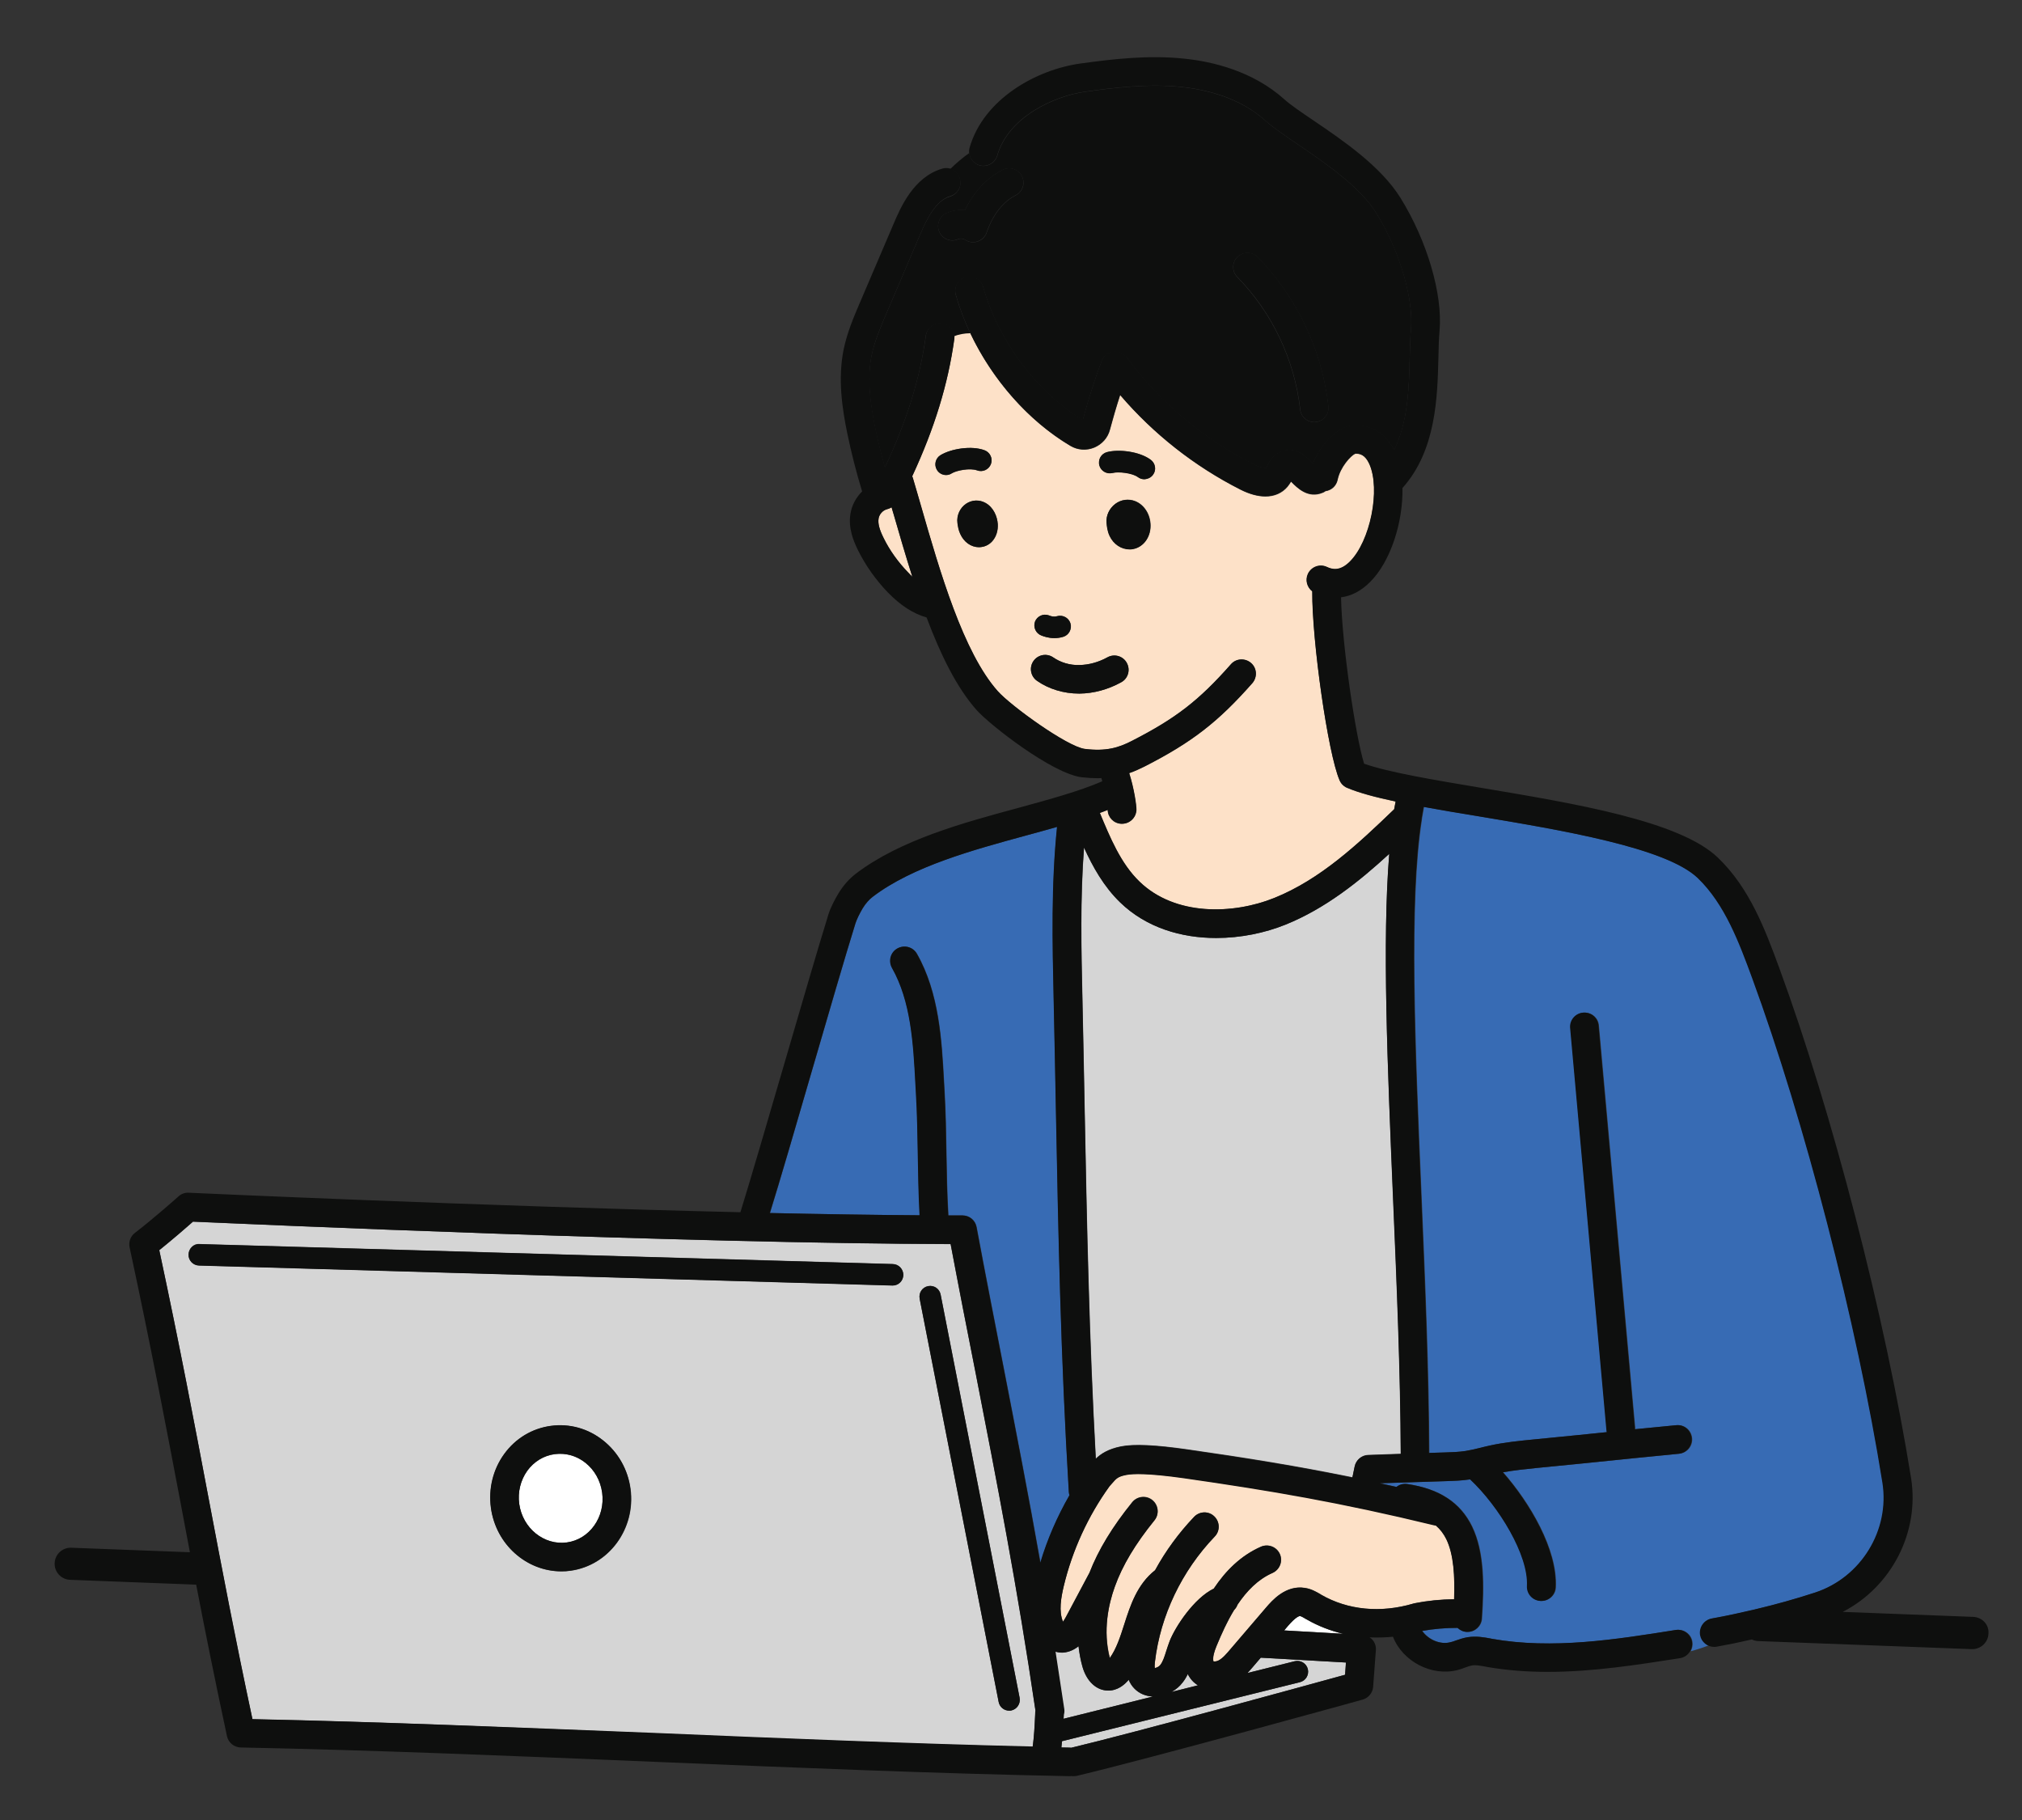 <?xml version="1.0" encoding="utf-8"?>
<!-- Generator: Adobe Illustrator 24.0.1, SVG Export Plug-In . SVG Version: 6.00 Build 0)  -->
<svg version="1.1" id="レイヤー_1" xmlns="http://www.w3.org/2000/svg" xmlns:xlink="http://www.w3.org/1999/xlink" x="0px"
	 y="0px" viewBox="0 0 167.2 150.5" style="enable-background:new 0 0 167.2 150.5;" xml:space="preserve">
<rect x="0" y="0" width="167.2" height="150.5" fill="#333333" stroke="none"/>
<style type="text/css">
	.st0{fill:#D5D5D5;}
	.st1{fill:#FDE1C8;}
	.st2{fill:#FFFFFF;}
	.st3{fill:#376BB4;}
	.st4{fill:#0E0F0E;}
</style>
<g id="g10" transform="matrix(1.333,0,0,-1.333,0,373.333)">
	<g id="g12" transform="scale(0.1)">
		<path id="path14" class="st0" d="M861.8,2271.1c-18.7-17.2-39.7-33.9-64.3-43.9c-12.8-5.2-27.9-8.3-43-8.3
			c-21.5,0-43.3,6.3-59.6,22.1c-10.1,9.8-16.9,21.9-22.4,34c-2.4-31.3-1.7-63-1-93.9c0.5-23.6,1-46.5,1.4-69
			c1.4-72,2.8-140.4,6.9-216.1c3.1,3,7.6,6,15.6,7.6c8.1,1.6,21.3,1,41.4-1.9c36.5-5.2,68-10.3,102.2-17.3l1.4,6.8
			c0.8,4,4.3,7,8.4,7.1l20.2,0.7c-0.2,50.4-2.5,105.7-4.8,159.2C860.7,2139.4,857.4,2217.2,861.8,2271.1"/>
		<path id="path16" class="st1" d="M698.7,1886c-5.2-1-6.2-2.2-8.8-5.2c-0.5-0.6-1.1-1.2-1.6-1.8c-13.3-18.4-23.1-39.8-28.4-61.9
			c-1.8-7.3-3.2-15.7-0.5-22.2c0.5,0.7,1.1,1.6,1.8,2.9l14.7,27.5c5.5,14.2,14.2,28.5,26.5,43.7c3.1,3.8,8.7,4.4,12.5,1.3
			c3.8-3.1,4.4-8.7,1.3-12.5c-11.8-14.5-19.9-28-24.6-41.2c-3.9-10.8-7.5-27.2-3.1-44.2c4.1,5.7,6.5,13.1,9,20.9
			c3.7,11.6,8,24.8,19.1,33.5c6.5,12,14.7,23.1,24.2,33.1c3.4,3.5,9,3.7,12.5,0.3c3.5-3.4,3.7-9,0.3-12.5
			c-20.5-21.4-33.7-49-37.1-77.7c-0.3-2.1-0.2-3.3-0.1-3.9c1,0.2,2.5,0.8,3.4,1.9c1.6,2.1,2.6,5.1,3.7,8.6c0.7,2.2,1.4,4.3,2.2,6.4
			c3.6,8.8,15,26.4,27.3,32.4c7.3,10.9,16.7,20.4,29.3,26c4.5,1.9,9.7-0.1,11.7-4.6c2-4.5-0.1-9.7-4.6-11.7
			c-9-3.9-16-11.2-21.7-19.7c-0.4-1.2-1.2-2.4-2.1-3.3c-4.3-7.1-7.8-14.8-10.9-22.3c-3-7.4-1.9-9.5-1.9-9.5c0.3-0.2,1.7-0.3,3.1,0.5
			c2.6,1.3,5.1,4.2,7.5,7.1l22,25.7c3.6,4.3,12.1,14.2,24.2,12.2c3.9-0.6,6.9-2.4,9.4-3.8l0.6-0.4c16.6-9.6,36.9-11.5,57.2-5.5
			c0.3,0.1,0.5,0.1,0.8,0.2c8,1.6,16.2,2.4,24.5,2.5c0.5,14.1-0.2,27.7-4.9,37.4c-1.6,3.4-3.8,6.2-6.5,8.5c-0.4,0-0.8,0.1-1.2,0.2
			c-58.1,14.2-100.9,21.4-155.3,29.2C712.3,1887.1,702.8,1886.8,698.7,1886"/>
		<path id="path18" class="st0" d="M659.8,1736.1c0-0.5,0-1-0.1-1.5l55.4,13.8c-4.4,0.2-8.5,1.8-11.4,4.9c-1.7,1.7-2.8,3.6-3.6,5.5
			c-0.2-0.2-0.3-0.4-0.5-0.6c-1.2-1.3-4.8-5.3-10.4-6c-0.6-0.1-1.2-0.1-1.8-0.1c-7.3,0-13.4,5.7-16,14.9c-1.1,4.1-1.9,8.3-2.4,12.6
			c-3.8-3-7.4-3.9-10.4-3.9c-1.7,0-3.1,0.3-4.2,0.6c1.8-11.6,3.7-23.4,5.4-35.5c0.2-1.2,0.1-2.4-0.2-3.5L659.8,1736.1"/>
		<path id="path20" class="st2" d="M809.9,1796.6c-1.2,0.7-2.7,1.5-3.3,1.7c-0.6,0.1-2.7-0.3-7.8-6.3l-2.2-2.6l36.7-2.1
			c-7.9,1.9-15.5,4.8-22.6,8.9L809.9,1796.6"/>
		<path id="path22" class="st0" d="M736.8,1762.3c-0.8-1.7-1.8-3.5-3.1-5.1c-1.8-2.4-4.2-4.4-6.9-5.9l16.3,4.1
			c-0.9,0.6-1.7,1.2-2.5,1.9C739.2,1758.5,737.9,1760.2,736.8,1762.3"/>
		<path id="path24" class="st0" d="M776.8,1766.3c-0.9-1-1.9-2.2-2.9-3.3l29.3,7.3c3.6,0.9,7.2-1.3,8.1-4.9c0.9-3.6-1.3-7.2-4.9-8.1
			l-147.6-36.6c-0.1-1.3-0.2-2.6-0.4-3.9c1.8,0,3.6-0.1,5.4-0.1c0.2,0,0.4-0.1,0.6-0.1c39.4,9.4,143.8,38.1,170,45.3l0.6,7.6
			l-52.9,3L776.8,1766.3"/>
		<path id="path26" class="st2" d="M363.2,1893.3c-4.6,3.7-10.1,5.6-15.7,5.6c-1.1,0-2.2-0.1-3.4-0.2c-6.8-0.9-12.8-4.6-17-10.3
			c-4.2-5.9-6-13.2-5-20.6c2.1-15.1,15.3-25.8,29.5-23.9c14.2,1.9,24,15.8,22,30.9C372.5,1882.3,368.8,1888.8,363.2,1893.3"/>
		<path id="path28" class="st1" d="M553.1,2486.1c-0.8-0.5-1.6-0.9-2.6-1.1c-3.3-0.8-5.2-3.7-5.5-6c-0.4-3,0.5-6.7,3.1-11.9
			c3.8-7.8,9-15,15.4-21.6c0.8-0.9,1.6-1.6,2.4-2.4c-4.2,13.2-8.1,26.4-11.6,38.8C553.9,2483.2,553.5,2484.7,553.1,2486.1"/>
		<path id="path30" class="st3" d="M663.1,1875.3c-5.1,84-6.5,158-8,236.3c-0.4,22.5-0.9,45.4-1.4,69c-0.8,35.1-1.6,71.3,2.1,107.2
			c-6.3-1.8-12.9-3.6-19.5-5.4c-32.8-8.9-70.1-19-94.8-37.9c-2.3-1.8-4.4-4.2-6.3-7.2c-1.9-3.2-3.9-7.2-4.5-9.4
			c-6.3-20.2-17.1-57.6-27.7-93.8c-9.4-32.4-19.1-65.7-25.3-85.8c32.6-0.7,64.1-1.2,92.9-1.4c-0.7,13.5-0.9,25.9-1.1,37.9
			c-0.2,12.3-0.4,25-1.2,38.6l-0.3,5.3c-1.4,25-2.8,50.9-14.5,71.6c-2.4,4.3-0.9,9.7,3.3,12.1c4.3,2.4,9.7,0.9,12.1-3.3
			c13.8-24.3,15.4-53.6,16.8-79.4l0.3-5.3c0.8-14,1-26.9,1.2-39.3c0.2-12.2,0.4-24.8,1.2-38.3c3,0,5.9,0,8.8,0c4.3,0,7.9-3,8.7-7.2
			c5.7-30.6,11.3-59.1,16.7-86.8c7.9-40.6,15.6-80,22.9-121.4c4.4,14.6,10.5,28.7,18.1,41.9C663.3,1873.9,663.2,1874.6,663.1,1875.3
			"/>
		<path id="path32" class="st3" d="M1054.9,1786.5c-0.8,4.8,2.4,9.4,7.2,10.3c8.9,1.6,17.8,3.5,26.7,5.6c0.4,0.1,0.7,0.2,1.1,0.3
			c12.2,2.9,24.4,6.3,36.3,10.2c28.6,9.3,46.5,38.6,41.8,68.2c-15.9,98.8-48.4,224.7-80.9,313.2c-7.8,21.3-16.7,45.5-33.7,61.8
			c-19.7,18.9-84.6,29.7-136.7,38.4c-11.8,2-23,3.8-33.3,5.7c-0.4-2.2-0.8-4.5-1.2-6.9c0-0.3-0.1-0.6-0.1-0.9
			c-8-51-4.2-139.9-0.2-233.5c2.3-53.6,4.6-108.8,4.8-159.4l9.7,0.3c4.3,0.1,8.8,0.3,12.9,0.9c3,0.5,6.1,1.2,9.3,2
			c1.8,0.4,3.6,0.9,5.4,1.3c9.4,2.1,18.8,3,28,3.9c24.6,2.4,34.3,3.4,44,4.4c0.3,0,0.7,0.1,1,0.1c-0.1,0.4-0.2,0.8-0.2,1.3
			l-22.5,249.3c-0.4,4.9,3.2,9.2,8,9.6c5,0.4,9.2-3.2,9.6-8l22.5-249.3c0-0.4,0-0.7,0-1.1c6.4,0.6,14.5,1.4,25.6,2.5
			c5,0.5,9.2-3.1,9.7-8c0.5-4.9-3.1-9.2-8-9.7c-24.6-2.4-34.3-3.4-43.9-4.4c-9.7-1-19.4-2-44.1-4.4c-7-0.7-14.3-1.4-21.2-2.7
			c16.5-18.7,33.9-47.9,32.7-71.4c-0.2-4.7-4.2-8.4-8.8-8.4c-0.2,0-0.3,0-0.5,0c-4.9,0.3-8.6,4.4-8.4,9.3c1,19-17.4,49.3-35.3,66.1
			c0,0-0.1,0-0.1,0c-5.2-0.8-10.2-1-15-1.1l-40.6-1.3l0-0.1c3.3-0.7,6.6-1.4,10-2.2c1.8,1.4,4.2,2.1,6.7,1.8
			c19.8-2.9,32.9-11.5,40.1-26.3c7.7-15.9,7.5-36.8,6.1-57.1c-0.3-4.7-4.2-8.3-8.8-8.3c-0.2,0-0.4,0-0.6,0c-2.2,0.1-4.1,1.1-5.6,2.5
			c-7.4,0-14.7-0.6-22-1.9c3.8-5.4,11.2-8.7,17.6-7c1.1,0.3,2.1,0.7,3.2,1c2.2,0.8,4.6,1.7,7.5,2.1c5.2,0.8,9.9,0,14.1-0.8l0.9-0.2
			c37.6-6.7,76.5-0.5,114.1,5.5c4.8,0.7,9.4-2.5,10.1-7.4c0.3-2.1-0.1-4.1-1.1-5.8c3.8,1,7.5,2.2,11.1,3.6
			C1057.2,1781.5,1055.4,1783.7,1054.9,1786.5"/>
		<path id="path34" class="st4" d="M816.3,2538.9c-0.3,0-0.7-0.1-1-0.1c-4.4,0-8.3,3.3-8.8,7.9c-3.5,30.8-17.3,59.9-39,82.1
			c-3.4,3.5-3.4,9.1,0.1,12.5c3.5,3.4,9.1,3.4,12.5-0.1c24.4-24.9,40-57.8,43.9-92.5C824.6,2543.9,821.1,2539.5,816.3,2538.9
			L816.3,2538.9z M630.1,2679.5c-8-4.1-14.2-12.1-18-23.1c-0.9-2.6-2.9-4.6-5.6-5.5c-0.9-0.3-1.9-0.5-2.8-0.5
			c-1.7,0-3.5,0.5-4.9,1.5c-1.2,0.8-3,1-4.4,0.4c-4.5-2-9.7,0-11.7,4.5c-2,4.5,0,9.7,4.5,11.7c3.6,1.6,7.5,2.2,11.4,1.8
			c5.5,11.4,13.5,20,23.4,25c4.3,2.2,9.7,0.5,11.9-3.9C636.2,2687.1,634.5,2681.8,630.1,2679.5L630.1,2679.5z M853.8,2668.5
			c-10.2,16.4-31.6,31-48.8,42.7c-8.2,5.6-15.3,10.4-20.1,14.7c-15.9,14.3-37,19.2-51.8,20.8c-20.5,2.2-41.9-0.4-60.3-3
			c-17.9-2.5-47.1-15.1-54.1-39.5c-1.4-4.7-6.3-7.4-11-6.1c-3.6,1-6,4.2-6.4,7.7c-4-2.8-8-6.2-11.9-10c2.8-0.8,5.1-3,6-6
			c1.4-4.7-1.3-9.6-6-11c-9-2.6-14.5-13.9-18.9-24.3l-20.7-48.4c-3.6-8.5-7.4-17.4-9.2-26.2c-3-15-0.5-31,2.3-44.8
			c1.7-8.2,3.8-16.4,6-24.5c13.6,29.1,21.8,55.2,25.4,81.8c0.7,4.8,5.2,8.3,10,7.6c4.2-0.6,7.2-4,7.6-8c3,1.4,6.4,1.8,10,1.9
			c-3.6,7.7-6.7,15.7-9,23.8c-1.3,4.7,1.4,9.6,6.1,10.9c4.7,1.3,9.6-1.4,10.9-6.1c9.5-33.5,33.1-65,61.8-82.5
			c3.3,12.4,7.2,24.7,11.7,36.7c1.1,3,3.8,5.2,7.1,5.7c3.2,0.5,6.4-0.9,8.4-3.5c20.4-27.7,47.7-50.6,78.7-66.3c4-2,6.8-2.4,7.8-2.3
			c0.2,0.3,0.5,0.9,0.7,1.3c1.3,2.5,3.4,6.7,8.4,8.8c9.1,3.8,15.7-2.9,19.3-6.6c0.2-0.2,0.5-0.5,0.7-0.7c4.9,12.3,15.5,23,24.6,23.6
			c11.3,0.7,20.4-4.9,25.7-15.3c8.7,17.4,9.3,39.3,9.7,57.7c0.2,6.4,0.3,12.4,0.8,17.7C876.8,2613,869.9,2642.6,853.8,2668.5"/>
		<path id="path36" class="st1" d="M610.8,2521.4c3.4-1.3,5.2-5.1,3.9-8.6c-1.3-3.4-5.1-5.2-8.6-3.9c-4.3,1.6-12.8,0-15.8-1.9
			c-1.1-0.7-2.3-1-3.4-1c-2.2,0-4.4,1.1-5.7,3.2c-1.9,3.1-0.9,7.2,2.2,9.1C589.8,2522.3,602.6,2524.5,610.8,2521.4L610.8,2521.4z
			 M615.6,2465c-2.1-2.3-5-3.6-8.1-3.7c-0.1,0-0.1,0-0.2,0c-4.9,0-9.4,3.2-11.6,8.3c-1.1,2.6-1.4,5-1.7,6.7c0,0,0,0,0,0
			c-0.6,4.6,1.5,9.3,5.3,11.9c3.6,2.4,8.2,2.7,12,0.6c5.2-2.9,7.4-8.7,7.7-13.2C619.2,2471.6,618,2467.7,615.6,2465L615.6,2465z
			 M641.1,2390.7c2.8,4,8.3,5,12.3,2.2c4.5-3.1,10.2-4.9,16.2-4.7c5.8,0.1,11.8,1.7,17.4,4.8c4.3,2.3,9.7,0.8,12-3.5
			c2.3-4.3,0.8-9.7-3.5-12c-8.2-4.5-17.1-6.9-25.7-7c-0.2,0-0.4,0-0.5,0c-9.4,0-18.7,2.8-26,7.9
			C639.3,2381.2,638.3,2386.7,641.1,2390.7L641.1,2390.7z M642.1,2415.1c1.3,3.4,5.1,5.2,8.6,3.9c1.5-0.6,3.1-1.1,5.1-0.5
			c3.5,1,7.2-1,8.3-4.5c1-3.5-1-7.2-4.5-8.3c-2-0.6-3.9-0.8-5.5-0.8c-3.8,0-6.6,1.1-8,1.6C642.6,2407.8,640.8,2411.6,642.1,2415.1z
			 M686.7,2520.3c7.2,1.9,20.1,0.5,27.2-4.8c2.9-2.2,3.6-6.4,1.4-9.3c-1.3-1.8-3.3-2.7-5.3-2.7c-1.4,0-2.8,0.4-4,1.3
			c-3.6,2.7-12.3,3.5-15.7,2.6c-3.6-0.9-7.2,1.1-8.2,4.7C681,2515.7,683.1,2519.3,686.7,2520.3z M701.6,2460.1c-0.3,0-0.6,0-0.9,0
			c-5.1,0-9.9,3.2-12.3,8.3c-1.5,3.1-1.7,6.1-1.9,8.1c0,0,0,0,0,0c-0.4,4.4,1.7,8.9,5.4,11.7c3.6,2.7,8.2,3.3,12.3,1.7
			c5.7-2.3,9.5-8.3,9.6-15.1C713.8,2466.9,708.6,2460.6,701.6,2460.1L701.6,2460.1z M591.9,2590.2c-3.8-27.8-12.2-55-26.1-85
			c0.1-0.3,0.3-0.6,0.4-1c1.7-5.6,3.4-11.4,5.1-17.5c11.7-40.4,26.2-90.8,47.6-114.8c8-9,43-34.4,54-35.8c13.1-1.6,20.9,0.7,29.2,5
			c27.3,14,41.6,25.1,61.4,47.5c3.2,3.7,8.8,4,12.5,0.8c3.7-3.2,4-8.8,0.8-12.5c-21.2-24.1-37.4-36.6-66.7-51.6
			c-3-1.5-6.2-3-9.7-4.2c3-9.3,4.6-20.2,4.4-22.9c-0.2-4.8-4.1-8.5-8.9-8.5c-0.1,0-0.3,0-0.4,0c-4.7,0.2-8.3,4-8.4,8.6
			c-1.6-0.7-3.2-1.3-4.9-1.9c6.1-14.7,12.9-31.4,24.6-42.6c22.1-21.4,58-20.4,83.7-10.1c28.6,11.5,51.9,33.4,74.3,55
			c0.3,1.6,0.6,3.2,0.9,4.8c-12.4,2.6-22.8,5.4-30.1,8.5c-1.3,0.5-2.3,1.4-3.2,2.3c-0.1,0.1-0.2,0.2-0.2,0.3
			c-0.5,0.6-0.8,1.2-1.1,1.8c0,0.1-0.1,0.1-0.1,0.2c-7.2,16.4-17.1,86.5-16.9,117.2c-3.2,2.5-4.4,6.9-2.7,10.8
			c2.1,4.4,7.3,6.4,11.8,4.3c3.4-1.6,8.1-2.7,14.1,3.2c12.8,12.6,19.3,44.9,12.2,60.7c-2.6,5.7-5.8,6.6-8.8,6.4
			c-2.7-1.2-9.3-8.3-10.9-16.2c-0.8-3.8-3.8-6.5-7.5-7c-0.6-0.4-1.1-0.8-1.8-1c-9-3.8-15.7,2.9-19.3,6.6c-0.1,0.1-0.2,0.2-0.3,0.3
			c-0.6-1-1.3-2.1-2.2-3.2c-3.4-4-8.1-6-13.7-6c-4.6,0-9.9,1.4-15.4,4.2c-28.6,14.5-54.1,34.6-74.7,58.7c-2.3-7.1-4.4-14.3-6.3-21.4
			c-1.3-5.1-4.9-9.1-9.8-11.2c-4.9-2-10.3-1.6-14.8,1.1c-26.1,15.5-48.4,41.1-62.1,69.9c-3.6-0.1-7-0.6-10-1.9
			C592,2591.5,592,2590.9,591.9,2590.2"/>
		<path id="path38" class="st0" d="M627.3,1739.8c-0.4-0.1-0.9-0.1-1.3-0.1c-3.1,0-5.9,2.2-6.5,5.4l-49,250.1
			c-0.7,3.6,1.6,7.1,5.2,7.8c3.6,0.7,7.1-1.6,7.8-5.2l49-250.1C633.2,1744,630.9,1740.5,627.3,1739.8L627.3,1739.8z M553.7,2003.4
			c-0.1,0-0.1,0-0.2,0l-430.1,12.4c-3.7,0.1-6.6,3.2-6.5,6.8c0.1,3.7,3.2,6.8,6.8,6.5l430.1-12.4c3.7-0.1,6.6-3.2,6.5-6.8
			C560.2,2006.2,557.3,2003.4,553.7,2003.4z M354,1826.4c-1.9-0.3-3.8-0.4-5.7-0.4c-21.6,0-40.6,16.6-43.7,39.4
			c-1.6,11.9,1.3,23.8,8.2,33.3c7,9.7,17.3,15.9,28.9,17.5c11.6,1.6,23.2-1.6,32.6-9.1c9.2-7.4,15.2-18,16.9-29.9
			C394.5,1852.5,377.8,1829.7,354,1826.4z M589.7,2029c-162.6,0.4-435.5,12.4-470,13.9c-4.1-3.6-12.4-10.8-20.9-17.7
			c12.9-60.3,21.9-107.9,30.6-153.9c8.3-44.1,16.2-85.8,27.2-137c80.1-1.6,166.6-5.3,250.3-8.8c78-3.3,158.4-6.6,233.8-8.4
			c0.8,6.7,1.1,12.4,1.5,19.8l0.1,1.9c0,0.3,0.1,0.5,0.1,0.8c-11.3,77.1-23.9,141.5-37.2,209.8
			C600.1,1974.8,594.9,2001.1,589.7,2029"/>
		<path id="path40" class="st4" d="M715.2,2506.2c2.2,2.9,1.6,7.1-1.4,9.3c-7,5.2-19.9,6.7-27.2,4.7c-3.5-1-5.6-4.6-4.7-8.2
			c1-3.5,4.6-5.6,8.2-4.7c3.5,0.9,12.1,0.1,15.8-2.6c1.2-0.9,2.6-1.3,4-1.3C711.9,2503.6,713.9,2504.5,715.2,2506.2"/>
		<path id="path42" class="st4" d="M610.8,2521.4c-8.2,3.1-21,0.9-27.4-3c-3.1-1.9-4.1-6-2.2-9.1c1.2-2.1,3.4-3.2,5.7-3.2
			c1.2,0,2.4,0.3,3.4,1c3.1,1.9,11.6,3.5,15.8,1.9c3.4-1.3,7.3,0.4,8.6,3.9C616,2516.3,614.2,2520.1,610.8,2521.4"/>
		<path id="path44" class="st4" d="M611.2,2488.8c-3.8,2.1-8.4,1.9-12-0.6c-3.8-2.6-5.9-7.3-5.3-11.9c0.2-1.6,0.5-4.1,1.7-6.7
			c2.3-5.1,6.7-8.3,11.6-8.3c0.1,0,0.1,0,0.2,0c3.1,0,6,1.3,8.1,3.7c2.4,2.7,3.7,6.5,3.4,10.7C618.6,2480.2,616.4,2486,611.2,2488.8
			"/>
		<path id="path46" class="st4" d="M696.3,2477.3l-1.6-0.1l0,0L696.3,2477.3z"/>
		<path id="path48" class="st4" d="M704.1,2489.8c-4.1,1.6-8.7,1-12.3-1.7c-3.7-2.8-5.8-7.2-5.4-11.7c0.2-2,0.4-5,1.9-8.2
			c2.4-5.1,7.2-8.3,12.3-8.3c0.3,0,0.6,0,0.9,0c7,0.5,12.2,6.8,12.1,14.6C713.6,2481.5,709.8,2487.6,704.1,2489.8"/>
		<path id="path50" class="st4" d="M646,2406.5c1.3-0.5,4.2-1.6,8-1.6c1.7,0,3.6,0.2,5.5,0.8c3.5,1,5.5,4.7,4.5,8.3
			c-1,3.5-4.8,5.5-8.3,4.5c-2-0.6-3.6-0.1-5.1,0.5c-3.4,1.3-7.3-0.5-8.6-3.9C640.8,2411.6,642.6,2407.8,646,2406.5"/>
		<path id="path52" class="st4" d="M643.3,2378.4c7.3-5.1,16.5-7.9,26-7.9c0.2,0,0.4,0,0.5,0c8.7,0.1,17.6,2.5,25.7,7
			c4.3,2.3,5.9,7.7,3.5,12c-2.3,4.3-7.7,5.9-12,3.5c-5.6-3.1-11.6-4.7-17.4-4.8c-5.8-0.2-11.7,1.6-16.2,4.7c-4,2.8-9.5,1.8-12.3-2.2
			C638.3,2386.7,639.3,2381.2,643.3,2378.4"/>
		<path id="path54" class="st4" d="M848.7,1898.1c-4.1-0.1-7.6-3.1-8.4-7.1l-1.4-6.8c-34.3,7-65.7,12-102.2,17.3
			c-20.1,2.9-33.3,3.5-41.4,1.9c-8-1.6-12.5-4.6-15.6-7.6c-4.2,75.6-5.5,144-6.9,216c-0.4,22.6-0.9,45.5-1.4,69.2
			c-0.7,30.9-1.4,62.7,1,94c5.5-12.1,12.3-24.2,22.4-34c16.3-15.8,38.1-22.1,59.6-22.1c15.2,0,30.2,3.1,43.1,8.3
			c24.6,9.9,45.6,26.7,64.3,43.9c-4.4-53.9-1.1-131.7,2.3-213.1c2.3-53.6,4.6-108.9,4.8-159.2L848.7,1898.1z M902,1808.7
			c-8.2-0.1-16.4-0.9-24.5-2.5c-0.3-0.1-0.5-0.1-0.8-0.2c-20.3-6-40.7-4-57.2,5.5l-0.6,0.4c-2.4,1.4-5.5,3.2-9.4,3.8
			c-12,2-20.5-8-24.2-12.2l-22-25.7c-2.4-2.8-4.9-5.8-7.5-7.1c-1.5-0.7-2.9-0.6-3.1-0.5c0,0-1.2,2.1,1.9,9.5
			c3.1,7.5,6.6,15.3,10.9,22.3c0.9,0.9,1.7,2.1,2.1,3.3c5.7,8.5,12.7,15.7,21.7,19.7c4.5,2,6.5,7.2,4.6,11.7
			c-2,4.5-7.2,6.5-11.7,4.6c-12.6-5.5-22-15-29.3-26c-12.3-6-23.8-23.5-27.3-32.4c-0.8-2.1-1.5-4.2-2.2-6.4c-1.1-3.5-2-6.5-3.7-8.6
			c-0.8-1.1-2.4-1.8-3.4-1.9c-0.1,0.6-0.1,1.8,0.1,3.9c3.4,28.7,16.6,56.3,37.1,77.7c3.4,3.5,3.3,9.1-0.3,12.5
			c-3.5,3.4-9.1,3.3-12.5-0.3c-9.5-10-17.7-21.2-24.2-33.1c-11.1-8.7-15.4-21.9-19.1-33.5c-2.5-7.8-4.9-15.3-9-21
			c-4.4,17-0.8,33.4,3.1,44.2c4.7,13.2,12.8,26.6,24.6,41.2c3.1,3.8,2.5,9.4-1.3,12.5c-3.8,3.1-9.4,2.5-12.5-1.3
			c-12.3-15.2-21-29.5-26.5-43.7l-14.6-27.5c-0.7-1.3-1.3-2.2-1.8-2.9c-2.7,6.6-1.2,14.9,0.5,22.2c5.3,22.1,15.1,43.5,28.4,61.9
			c0.6,0.6,1.1,1.2,1.6,1.8c2.6,3,3.6,4.2,8.8,5.2c4.1,0.8,13.5,1.1,35.5-2c54.4-7.8,97.2-15.1,155.3-29.2c0.4-0.1,0.8-0.1,1.2-0.2
			c2.7-2.3,4.8-5.1,6.5-8.5C901.8,1836.4,902.5,1822.8,902,1808.7z M796.6,1789.4l2.2,2.6c5.3,6.1,7.3,6.4,7.8,6.3
			c0.7-0.1,2.2-1,3.3-1.7l0.7-0.4c7.1-4.1,14.7-7,22.6-8.9L796.6,1789.4z M834.4,1761.9c-26.2-7.2-130.6-35.9-170-45.3
			c-0.2,0-0.4,0.1-0.6,0.1c-1.8,0-3.6,0.1-5.4,0.1c0.1,1.3,0.3,2.6,0.4,3.9l147.6,36.6c3.6,0.9,5.7,4.5,4.9,8.1
			c-0.9,3.6-4.5,5.7-8.1,4.9l-29.3-7.3c1,1.1,2,2.2,2.9,3.3l5.3,6.2l52.8-3L834.4,1761.9z M156.6,1734.4
			c-10.9,51.2-18.8,92.9-27.2,137c-8.7,46-17.7,93.6-30.6,153.9c8.5,6.8,16.8,14,20.9,17.7c34.5-1.6,307.4-13.6,470-13.9
			c5.3-27.9,10.4-54.2,15.4-79.6c13.3-68.2,25.9-132.7,37.2-209.8c0-0.3-0.1-0.5-0.1-0.7l-0.1-2c-0.3-7.3-0.6-12.9-1.5-19.6
			c-75.4,1.8-155.7,5.1-233.8,8.4C323.1,1729.1,236.7,1732.7,156.6,1734.4L156.6,1734.4z M736.8,1762.3c1.1-2.1,2.4-3.8,3.8-5.1
			c0.8-0.7,1.6-1.3,2.5-1.9l-16.4-4.1c2.7,1.5,5.1,3.5,6.9,5.9C735,1758.9,736,1760.6,736.8,1762.3z M669.1,1779.6
			c0.5-4.3,1.2-8.5,2.4-12.6c2.6-9.2,8.7-14.9,16-14.9c0.6,0,1.2,0,1.8,0.1c5.6,0.7,9.2,4.7,10.4,6c0.2,0.2,0.3,0.4,0.5,0.6
			c0.8-1.9,1.9-3.8,3.6-5.5c3-3,7-4.7,11.4-4.9l-55.4-13.8c0,0.4,0,0.8,0.1,1.3l0.1,1.3c0.3,1.1,0.4,2.3,0.2,3.5
			c-1.8,12.1-3.6,23.9-5.4,35.5c1.1-0.3,2.5-0.6,4.2-0.6C661.7,1775.7,665.4,1776.6,669.1,1779.6L669.1,1779.6z M502.9,2134.1
			c10.5,36.2,21.4,73.6,27.7,93.8c0.7,2.2,2.6,6.2,4.5,9.4c1.8,3,3.9,5.4,6.3,7.2c24.8,18.8,62,28.9,94.8,37.9
			c6.7,1.8,13.2,3.6,19.5,5.4c-3.7-35.8-2.9-72.1-2.1-107.2c0.5-23.6,1-46.5,1.4-69.1c1.5-78.3,3-152.3,8-236.2c0-0.7,0.2-1.4,0.4-2
			c-7.6-13.2-13.8-27.4-18.1-41.9c-7.3,41.5-15,80.8-22.9,121.5c-5.4,27.6-11,56.1-16.7,86.7c-0.8,4.2-4.4,7.2-8.7,7.2
			c-2.9,0-5.8,0-8.8,0c-0.8,13.5-1,26.1-1.2,38.3c-0.2,12.5-0.4,25.3-1.2,39.3l-0.3,5.3c-1.4,25.8-3,55.1-16.8,79.4
			c-2.4,4.3-7.8,5.7-12.1,3.3c-4.3-2.4-5.7-7.8-3.3-12.1c11.7-20.7,13.2-46.6,14.5-71.6l0.3-5.3c0.8-13.7,1-26.3,1.2-38.6
			c0.2-12,0.4-24.5,1.1-37.9c-28.8,0.2-60.3,0.7-92.9,1.4C483.8,2068.4,493.5,2101.7,502.9,2134.1L502.9,2134.1z M563.5,2445.4
			c-6.4,6.6-11.6,13.9-15.4,21.6c-2.6,5.3-3.6,8.9-3.1,11.9c0.3,2.3,2.2,5.2,5.5,6c0.9,0.2,1.8,0.7,2.6,1.1c0.4-1.5,0.8-2.9,1.3-4.4
			c3.6-12.3,7.4-25.6,11.6-38.8C565.2,2443.7,564.4,2444.5,563.5,2445.4L563.5,2445.4z M1224.2,1797.8l-81.1,3.1
			c30,15.4,47.8,49.1,42.4,83c-16,99.8-48.9,227-81.8,316.5c-8.5,23.1-18.2,49.4-38.1,68.4c-23.7,22.7-88.7,33.5-146,43.1
			c-29.8,5-58.1,9.7-73.4,15.1c-5.5,17.7-13.8,74.9-14.3,103.2c6.4,0.8,12.5,4,17.9,9.4c12.9,12.7,20.6,37.3,20.2,58.4
			c20.9,23.3,21.7,56.5,22.3,81c0.1,6.1,0.3,11.8,0.7,16.6c2,22.6-7.7,55.7-24.2,82.3c-12.2,19.6-35.3,35.4-53.9,48
			c-7.7,5.2-14.3,9.7-18.2,13.2c-19.5,17.5-44.4,23.4-61.9,25.2c-22.5,2.4-45.1-0.3-64.6-3c-26.9-3.7-59.9-21.7-68.7-52.1
			c-1.4-4.7,1.4-9.6,6.1-11c4.7-1.3,9.6,1.4,11,6.1c7,24.4,36.2,37,54.1,39.5c18.4,2.6,39.8,5.1,60.3,3c14.9-1.6,35.9-6.4,51.8-20.8
			c4.8-4.3,11.9-9.1,20.1-14.7c17.2-11.7,38.6-26.3,48.8-42.7c16-25.9,23-55.5,21.6-71.4c-0.5-5.4-0.6-11.4-0.8-17.8
			c-0.4-18.4-1-40.2-9.7-57.7c-5.3,10.4-14.5,16-25.7,15.3c-9.1-0.6-19.8-11.3-24.6-23.6c-0.3,0.2-0.5,0.5-0.7,0.7
			c-3.6,3.6-10.3,10.3-19.3,6.6c-5-2.1-7.1-6.3-8.4-8.8c-0.2-0.4-0.5-1-0.7-1.3c-1-0.1-3.8,0.2-7.8,2.3
			c-31,15.7-58.2,38.6-78.7,66.3c-1.9,2.6-5.2,4-8.4,3.5c-3.2-0.5-5.9-2.6-7.1-5.7c-4.4-12-8.4-24.3-11.7-36.7
			c-28.7,17.5-52.3,49-61.8,82.5c-1.3,4.7-6.2,7.4-10.9,6.1c-4.7-1.3-7.5-6.2-6.1-10.9c10.8-38.2,38-74.1,71-93.7
			c4.5-2.7,9.9-3.1,14.8-1.1c4.9,2,8.5,6.1,9.8,11.2c1.9,7.2,4,14.3,6.3,21.4c20.6-24.1,46.2-44.3,74.7-58.7
			c5.6-2.8,10.8-4.2,15.4-4.2c5.5,0,10.2,2,13.7,6c0.9,1.1,1.6,2.2,2.2,3.2c0.1-0.1,0.2-0.2,0.3-0.3c3.6-3.6,10.3-10.3,19.3-6.6
			c0.7,0.3,1.2,0.6,1.8,1c3.6,0.5,6.7,3.2,7.5,7c1.6,7.9,8.2,15,10.9,16.2c3,0.1,6.2-0.7,8.8-6.4c7.1-15.8,0.6-48.1-12.2-60.7
			c-6-5.9-10.7-4.8-14.1-3.2c-4.5,2.1-9.7,0.1-11.8-4.3c-1.8-3.8-0.6-8.3,2.7-10.8c-0.2-30.6,9.7-100.2,16.9-117c0,0,0,0,0-0.1
			c0,0,0-0.1,0.1-0.2c0-0.1,0.1-0.1,0.1-0.2c0.3-0.7,0.7-1.3,1.2-1.9c0.1-0.1,0.1-0.2,0.2-0.2c0.9-1,1.9-1.8,3.2-2.3
			c7.4-3.1,17.7-5.9,30.1-8.5c-0.3-1.6-0.6-3.2-0.9-4.8c-22.4-21.5-45.6-43.4-74.3-55c-25.7-10.4-61.6-11.3-83.7,10.1
			c-11.6,11.2-18.2,27.2-24.6,42.6c1.7,0.6,3.3,1.3,4.9,1.9c0.1-4.6,3.8-8.4,8.5-8.6c0.1,0,0.2,0,0.4,0c4.7,0,8.7,3.7,8.9,8.5
			c0.1,2.7-1.5,13.6-4.5,22.9c3.5,1.2,6.7,2.7,9.7,4.2c29.2,14.9,45.4,27.5,66.7,51.6c3.2,3.7,2.9,9.3-0.8,12.5
			c-3.7,3.2-9.3,2.9-12.5-0.8c-19.8-22.5-34.2-33.6-61.4-47.5c-8.3-4.3-16.1-6.6-29.2-5c-11,1.4-46,26.8-54,35.8
			c-21.4,24-36,74.3-47.6,114.8c-1.8,6.1-3.5,12-5.1,17.5c-0.1,0.4-0.3,0.7-0.4,1c13.9,29.9,22.2,57.2,26.1,85
			c0.7,4.8-2.7,9.3-7.6,10c-4.9,0.7-9.3-2.7-10-7.6c-3.7-26.6-11.8-52.8-25.4-81.8c-2.3,8.1-4.3,16.3-6,24.5
			c-2.8,13.8-5.3,29.8-2.3,44.8c1.8,8.8,5.5,17.6,9.2,26.2l20.7,48.4c4.4,10.4,9.9,21.6,18.9,24.3c4.7,1.4,7.4,6.3,6,11
			c-1.4,4.7-6.3,7.4-11,6c-17.8-5.2-25.9-24.2-30.2-34.3l-20.7-48.4c-4-9.3-8.1-19-10.3-29.6c-3.6-18.1-0.9-36.4,2.3-51.9
			c2.5-12.1,5.6-24.2,9.2-36c0,0,0,0,0,0c-3.8-3.8-6.5-8.7-7.3-14.2c-1.3-8.7,1.9-16.5,4.8-22.4c4.7-9.4,10.9-18.2,18.5-26.1
			c7.8-8,15.6-13.1,24-15.5c8.5-22.7,18.6-43.5,31.1-57.5c8.1-9.1,46.7-39.3,65.1-41.6c3.6-0.4,6.9-0.6,10-0.6
			c0.8,0,1.5,0.1,2.2,0.1c0.2-0.6,0.4-1.3,0.6-2c-14.4-6.2-32.7-11.2-52.1-16.5c-34.4-9.3-73.4-19.9-100.9-40.9
			c-4.1-3.2-7.7-7.2-10.7-12.2c-2.1-3.4-5-8.9-6.3-13.3c-6.3-20.3-17.2-57.8-27.8-94.1c-10.2-35-20.8-71.3-26.7-90.3
			c-160.8,3.8-339.9,12-342.3,12.1c-2.3,0.1-4.6-0.7-6.3-2.3c-0.1-0.1-14.4-12.9-27.1-22.7c-2.7-2.1-3.9-5.5-3.2-8.9
			c13.5-62.7,22.7-111.6,31.7-158.9c1.9-10.2,3.8-20.2,5.7-30.2l-73.6,2.8c-5.5,0.2-10.1-4.1-10.3-9.6c-0.2-5.5,4.1-10.1,9.6-10.3
			l78.2-3c5.6-29.2,11.7-59.4,19.1-94c0.9-4,4.4-6.9,8.5-7c81.9-1.6,170.9-5.3,256.9-8.9c86.2-3.6,175.3-7.3,257.3-8.9
			c0.1,0,0.1,0,0.2,0c0.3,0,0.7,0.1,1,0.1c0.4-0.1,0.8-0.1,1.2-0.1c0.7,0,1.4,0.1,2.1,0.2c44.7,10.6,176,46.9,177.3,47.3
			c3.6,1,6.2,4.2,6.5,7.9l1.7,22.8c0.2,2.4-0.6,4.7-2.2,6.5c-0.5,0.6-1.1,1-1.7,1.4c4.8-0.2,9.6-0.1,14.5,0.4
			c6-15.4,24.2-24.9,40.3-20.6c1.5,0.4,3,0.9,4.5,1.5c1.6,0.6,3.1,1.1,4.3,1.3c2.2,0.4,5.1-0.2,8.1-0.7l0.9-0.2
			c12.6-2.2,25.3-3.1,38-3.1c28.2,0,56.3,4.5,82,8.5c4.8,0.8,8.1,5.3,7.4,10.1c-0.8,4.8-5.3,8.1-10.1,7.4
			c-37.6-6-76.5-12.1-114.1-5.5l-0.9,0.2c-4.2,0.8-8.9,1.6-14.1,0.8c-2.8-0.5-5.3-1.3-7.5-2.1c-1-0.4-2.1-0.8-3.2-1
			c-6.3-1.7-13.8,1.5-17.6,7c7.3,1.3,14.6,1.9,22,1.9c1.5-1.4,3.4-2.4,5.6-2.5c0.2,0,0.4,0,0.6,0c4.6,0,8.5,3.6,8.8,8.3
			c1.4,20.3,1.6,41.3-6.1,57.1c-7.2,14.8-20.3,23.4-40.1,26.3c-2.5,0.4-4.9-0.3-6.7-1.8c-3.4,0.8-6.7,1.5-10,2.2l0,0.1l40.6,1.3
			c4.8,0.2,9.8,0.3,15,1.1c0,0,0.1,0,0.1,0c17.9-16.8,36.3-47,35.3-66.1c-0.3-4.9,3.5-9.1,8.4-9.3c0.2,0,0.3,0,0.5,0
			c4.7,0,8.6,3.7,8.8,8.4c1.2,23.5-16.2,52.6-32.7,71.4c7,1.2,14.2,2,21.2,2.7c24.6,2.4,34.3,3.4,44,4.4c9.7,1,19.4,2,44,4.4
			c4.9,0.5,8.4,4.8,8,9.7c-0.5,4.9-4.7,8.5-9.7,8c-11.2-1.1-19.2-1.9-25.6-2.5c0,0.4,0,0.7,0,1.1l-22.5,249.3
			c-0.4,4.9-4.7,8.4-9.6,8c-4.9-0.4-8.5-4.8-8-9.6l22.5-249.3c0-0.4,0.1-0.9,0.2-1.3c-0.3,0-0.7-0.1-1-0.1c-9.7-1-19.4-2-44-4.4
			c-9.1-0.9-18.6-1.8-28-3.9c-1.8-0.4-3.6-0.8-5.4-1.3c-3.2-0.8-6.3-1.5-9.3-2c-4.1-0.6-8.6-0.8-12.9-0.9l-9.7-0.3
			c-0.2,50.6-2.5,105.8-4.8,159.4c-4,93.7-7.8,182.5,0.2,233.5c0.1,0.3,0.1,0.6,0.1,0.9c0.4,2.4,0.8,4.7,1.2,6.9
			c10.3-1.9,21.5-3.8,33.3-5.7c52.1-8.7,116.9-19.5,136.7-38.4c16.9-16.2,25.8-40.4,33.7-61.8c32.5-88.5,65.1-214.3,80.9-313.2
			c4.7-29.5-13.2-58.8-41.8-68.2c-11.9-3.9-24.1-7.3-36.3-10.2c-0.3,0-0.5-0.1-0.8-0.2c-9-2.1-18-4.1-27-5.7
			c-4.8-0.9-8-5.5-7.2-10.3c0.8-4.3,4.5-7.3,8.7-7.3c0.5,0,1,0,1.5,0.1c7.3,1.3,14.6,2.8,21.9,4.5c1.2-0.6,2.5-0.9,3.9-1l132.5-5
			c0.1,0,0.3,0,0.4,0c5.3,0,9.8,4.2,10,9.6C1234,1792.9,1229.7,1797.5,1224.2,1797.8"/>
		<path id="path56" class="st4" d="M632.5,1747.6l-49,250.1c-0.7,3.6-4.2,6-7.8,5.2c-3.6-0.7-5.9-4.2-5.2-7.8l49-250.1
			c0.6-3.2,3.4-5.4,6.5-5.4c0.4,0,0.9,0,1.3,0.1C630.9,1740.5,633.2,1744,632.5,1747.6"/>
		<path id="path58" class="st4" d="M553.9,2016.6L123.8,2029c-3.6,0.3-6.7-2.8-6.8-6.5c-0.1-3.7,2.8-6.7,6.5-6.8l430.1-12.4
			c0.1,0,0.1,0,0.2,0c3.6,0,6.5,2.9,6.6,6.5C560.4,2013.5,557.5,2016.5,553.9,2016.6"/>
		<path id="path60" class="st4" d="M351.6,1844c-14.1-1.9-27.4,8.8-29.5,23.9c-1,7.4,0.8,14.7,5,20.6c4.1,5.7,10.2,9.4,17,10.3
			c6.8,0.9,13.6-1,19.1-5.4c5.7-4.5,9.3-11.1,10.3-18.5C375.6,1859.8,365.7,1845.9,351.6,1844z M374.2,1907.2
			c-9.4,7.5-20.9,10.7-32.6,9.1c-11.6-1.6-21.9-7.8-28.9-17.5c-6.9-9.6-9.8-21.4-8.2-33.3c3.1-22.8,22.1-39.4,43.7-39.4
			c1.9,0,3.8,0.1,5.7,0.4c23.9,3.3,40.5,26.1,37.1,50.9C389.5,1889.2,383.5,1899.8,374.2,1907.2"/>
		<path id="path62" class="st4" d="M815.3,2538.9c0.3,0,0.7,0,1,0.1c4.9,0.5,8.4,4.9,7.8,9.8c-3.9,34.7-19.5,67.6-43.9,92.5
			c-3.4,3.5-9,3.6-12.5,0.1c-3.5-3.4-3.6-9-0.1-12.5c21.7-22.1,35.5-51.3,39-82.1C807,2542.2,810.8,2538.9,815.3,2538.9"/>
		<path id="path64" class="st4" d="M582.7,2656.9c2-4.5,7.2-6.5,11.7-4.5c1.3,0.6,3.1,0.4,4.3-0.4c1.5-1,3.2-1.5,4.9-1.5
			c1,0,1.9,0.2,2.8,0.5c2.6,0.9,4.7,2.9,5.6,5.5c3.8,11,10,19,18,23.1c4.4,2.2,6.1,7.6,3.9,11.9c-2.2,4.4-7.6,6.1-11.9,3.9
			c-10-5.1-17.9-13.6-23.4-25c-3.8,0.4-7.8-0.2-11.4-1.8C582.7,2666.6,580.7,2661.3,582.7,2656.9"/>
	</g>
</g>
</svg>
